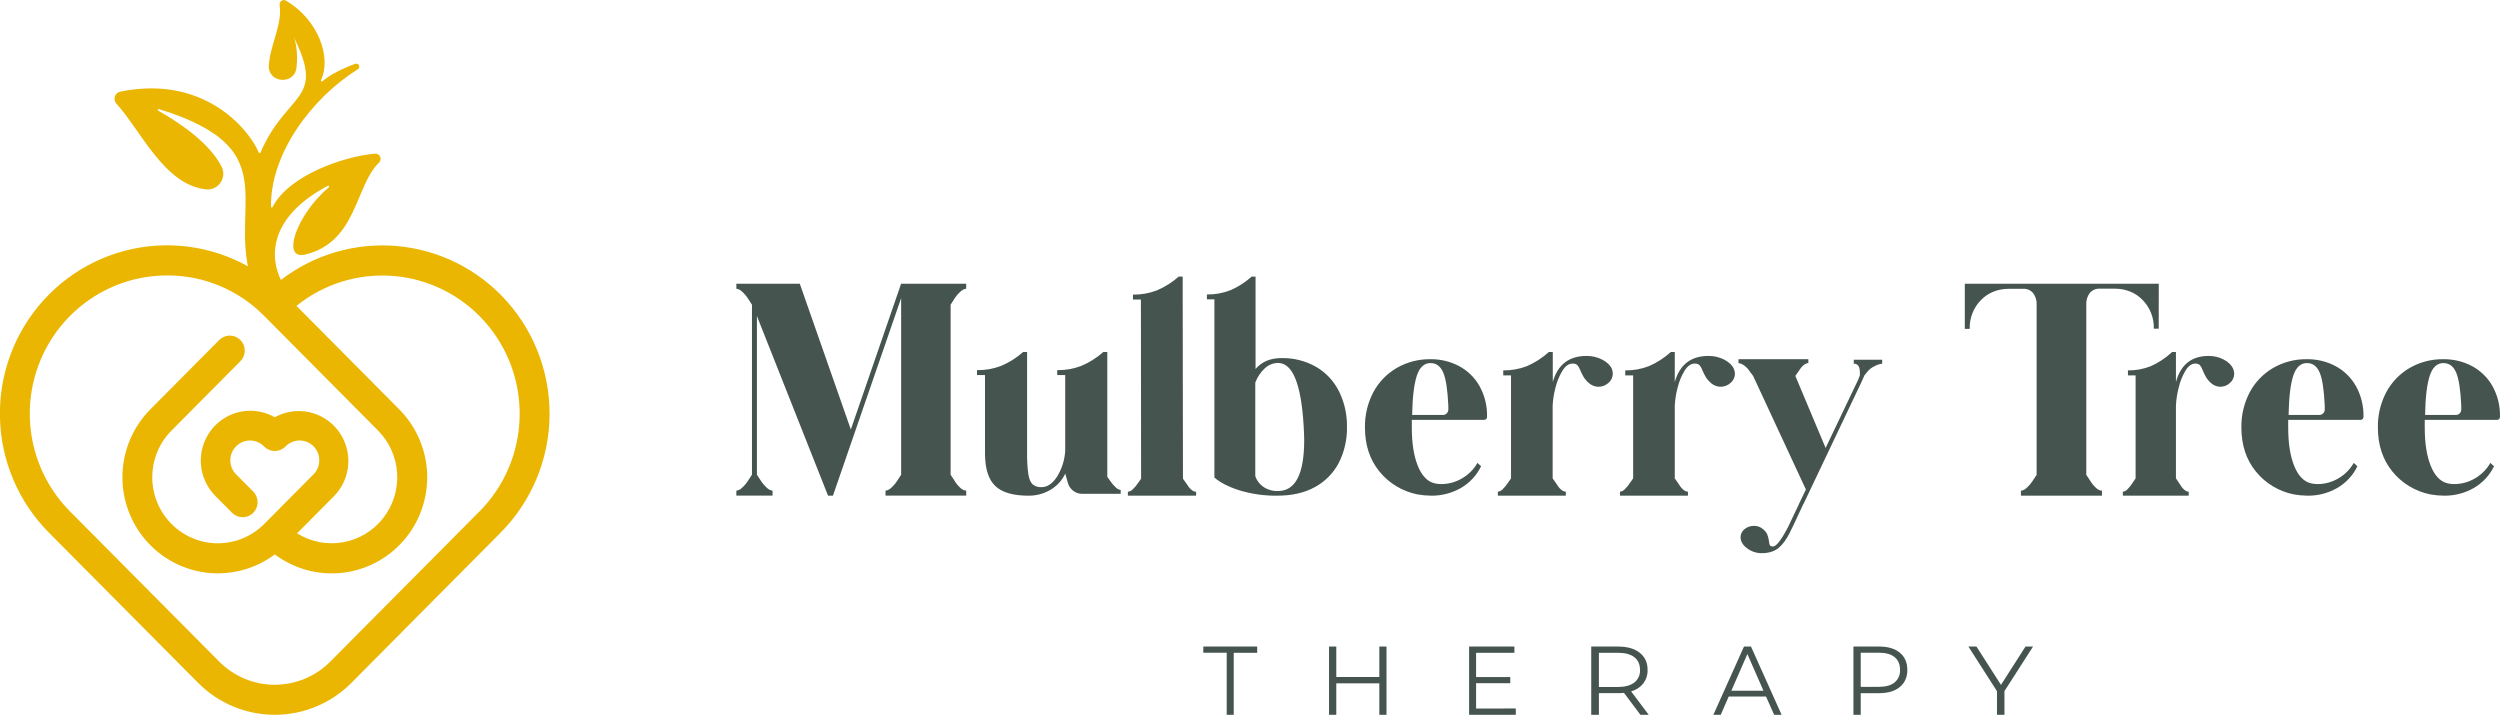 <svg width="696" height="199" viewBox="0 0 696 199" fill="none" xmlns="http://www.w3.org/2000/svg">
<g clip-path="url(#clip0_1986_25819)">
<path d="M75.44 57.465C75.305 42.851 86.572 27.44 99.653 19.255C99.82 19.142 99.941 18.973 99.993 18.778C100.047 18.583 100.028 18.376 99.942 18.193C99.855 18.011 99.706 17.866 99.522 17.785C99.338 17.704 99.132 17.692 98.94 17.752C95.24 19.093 91.951 20.758 89.727 22.637C89.683 22.669 89.631 22.685 89.578 22.684C89.524 22.683 89.472 22.665 89.43 22.632C89.388 22.599 89.358 22.553 89.344 22.501C89.33 22.449 89.333 22.394 89.353 22.344C92.362 15.993 88.606 5.467 79.613 0.172C79.417 0.06 79.193 0.006 78.968 0.017C78.742 0.028 78.524 0.103 78.339 0.234C78.155 0.365 78.011 0.546 77.924 0.756C77.838 0.966 77.812 1.196 77.851 1.42C78.665 6.681 75.167 12.716 74.839 18.177C74.536 23.178 82.01 23.765 82.555 18.785C82.928 15.343 82.555 11.86 81.618 10.022C90.91 28.312 79.927 25.332 72.52 42.475C72.502 42.52 72.47 42.559 72.43 42.587C72.389 42.614 72.341 42.629 72.293 42.629C72.244 42.629 72.196 42.614 72.156 42.587C72.115 42.559 72.084 42.52 72.065 42.475C69.052 35.504 56.386 20.815 33.483 25.516C33.135 25.588 32.813 25.752 32.549 25.99C32.284 26.229 32.088 26.533 31.978 26.873C31.869 27.213 31.851 27.576 31.927 27.925C32.002 28.274 32.168 28.597 32.407 28.86C39.254 36.376 45.795 51.573 57.42 52.723C58.198 52.794 58.981 52.653 59.686 52.315C60.392 51.976 60.993 51.452 61.428 50.798C61.863 50.145 62.114 49.385 62.157 48.6C62.199 47.814 62.03 47.032 61.668 46.334C59.592 42.366 54.859 36.94 44.055 30.826C44.002 30.794 43.963 30.745 43.944 30.687C43.925 30.628 43.928 30.565 43.952 30.508C43.977 30.452 44.02 30.406 44.076 30.38C44.131 30.354 44.194 30.35 44.253 30.367C81.861 41.968 61.5 58.503 71.258 81.516C71.597 82.308 72.21 82.95 72.983 83.32C73.757 83.691 74.638 83.766 75.462 83.53L76.306 83.29C76.788 83.156 77.235 82.916 77.615 82.587C77.994 82.259 78.297 81.85 78.502 81.39C78.706 80.93 78.807 80.43 78.797 79.927C78.787 79.423 78.667 78.927 78.445 78.476C74.256 70.209 76.254 59.686 91.264 51.727C91.318 51.701 91.379 51.696 91.437 51.711C91.494 51.727 91.544 51.763 91.578 51.812C91.612 51.861 91.627 51.921 91.621 51.98C91.615 52.04 91.588 52.095 91.544 52.137C82.436 59.852 78.243 72.463 84.944 70.87C99.403 67.424 98.862 51.637 105.499 45.294C105.72 45.09 105.871 44.821 105.934 44.526C105.996 44.231 105.965 43.924 105.845 43.647C105.726 43.371 105.523 43.138 105.267 42.983C105.01 42.827 104.711 42.756 104.413 42.78C95.67 43.531 80.487 48.792 75.921 57.571C75.907 57.635 75.869 57.691 75.814 57.727C75.759 57.762 75.692 57.774 75.628 57.761C75.564 57.746 75.508 57.708 75.473 57.652C75.438 57.597 75.426 57.53 75.44 57.465Z" fill="#EAB601"/>
<path d="M139.371 82.036C131.13 73.746 120.101 68.868 108.462 68.364C96.822 67.861 85.418 71.768 76.501 79.315C67.322 71.53 55.51 67.615 43.532 68.389C31.554 69.163 20.335 74.565 12.22 83.467C4.105 92.37 -0.28 104.084 -0.018 116.163C0.243 128.243 5.131 139.754 13.623 148.292L55.147 190.102C60.808 195.8 68.486 199.001 76.492 199.001C84.497 199.001 92.175 195.8 97.836 190.102L139.371 148.292C148.098 139.505 153.001 127.589 153.001 115.164C153.001 102.739 148.098 90.823 139.371 82.036ZM133.491 142.377L91.956 184.187C89.925 186.232 87.514 187.854 84.86 188.96C82.206 190.067 79.362 190.636 76.49 190.636C73.617 190.636 70.773 190.067 68.119 188.96C65.466 187.854 63.054 186.232 61.023 184.187L19.488 142.377C14.142 136.995 10.501 130.138 9.026 122.673C7.552 115.208 8.309 107.47 11.202 100.439C14.095 93.407 18.995 87.397 25.282 83.168C31.568 78.939 38.959 76.682 46.52 76.681C51.526 76.659 56.486 77.637 61.114 79.559C65.741 81.482 69.944 84.31 73.477 87.879C77.102 91.536 105.254 119.871 105.254 119.871C108.42 123.061 110.31 127.313 110.566 131.815C110.821 136.318 109.423 140.758 106.638 144.291C103.852 147.823 99.874 150.202 95.46 150.974C91.046 151.747 86.504 150.859 82.698 148.48L93.054 138.055C95.369 135.669 96.755 132.524 96.958 129.195C97.162 125.865 96.169 122.573 94.162 119.919C92.155 117.265 89.267 115.425 86.025 114.736C82.783 114.047 79.403 114.554 76.501 116.165C73.599 114.505 70.197 113.96 66.926 114.633C63.655 115.306 60.737 117.15 58.715 119.823C56.692 122.497 55.702 125.818 55.927 129.171C56.153 132.524 57.579 135.68 59.941 138.055L64.622 142.768C65.008 143.156 65.466 143.464 65.971 143.674C66.475 143.884 67.015 143.992 67.561 143.992C68.107 143.992 68.647 143.883 69.152 143.673C69.656 143.463 70.114 143.154 70.5 142.766C70.886 142.377 71.192 141.916 71.4 141.408C71.609 140.9 71.716 140.356 71.716 139.807C71.716 139.257 71.608 138.713 71.399 138.206C71.19 137.698 70.884 137.237 70.498 136.849L65.817 132.14C65.288 131.632 64.866 131.023 64.575 130.349C64.284 129.675 64.13 128.949 64.121 128.213C64.113 127.478 64.251 126.749 64.526 126.068C64.802 125.387 65.21 124.768 65.727 124.248C66.244 123.729 66.858 123.318 67.535 123.041C68.211 122.764 68.936 122.625 69.666 122.634C70.397 122.643 71.118 122.798 71.788 123.092C72.458 123.385 73.062 123.81 73.567 124.342C74.347 125.125 75.403 125.564 76.505 125.564C77.606 125.564 78.662 125.125 79.443 124.342C79.947 123.81 80.552 123.385 81.221 123.092C81.891 122.798 82.612 122.643 83.343 122.634C84.073 122.625 84.798 122.764 85.474 123.041C86.151 123.318 86.766 123.729 87.282 124.248C87.799 124.768 88.207 125.387 88.483 126.068C88.758 126.749 88.896 127.478 88.888 128.213C88.88 128.949 88.725 129.675 88.434 130.349C88.143 131.023 87.721 131.632 87.193 132.14L73.563 145.872C70.138 149.318 65.493 151.254 60.65 151.253C55.807 151.251 51.162 149.314 47.739 145.866C44.315 142.418 42.392 137.742 42.393 132.867C42.394 127.992 44.319 123.317 47.744 119.871L66.918 100.57C67.698 99.786 68.136 98.722 68.136 97.612C68.136 96.502 67.699 95.438 66.92 94.653C66.141 93.868 65.083 93.427 63.981 93.427C62.879 93.426 61.822 93.867 61.042 94.651L41.864 113.956C37.119 118.732 34.345 125.14 34.099 131.891C33.853 138.642 36.154 145.236 40.54 150.35C44.925 155.463 51.071 158.717 57.741 159.458C64.412 160.198 71.114 158.371 76.501 154.342C81.888 158.376 88.591 160.208 95.265 159.47C101.939 158.731 108.088 155.477 112.475 150.362C116.863 145.246 119.164 138.649 118.917 131.895C118.669 125.141 115.891 118.732 111.141 113.956L82.534 85.159C90.16 79.004 99.838 76.024 109.58 76.83C119.321 77.636 128.386 82.167 134.912 89.493C141.437 96.818 144.927 106.381 144.665 116.217C144.403 126.053 140.409 135.414 133.503 142.377H133.491Z" fill="#EAB601"/>
</g>
<path d="M264.651 84.833V132.172L265.666 133.721C266.133 134.522 266.72 135.243 267.405 135.861C267.837 136.287 268.401 136.548 269 136.598V137.982H246.531V136.598C247.122 136.527 247.671 136.254 248.089 135.824C248.776 135.212 249.374 134.504 249.865 133.721L250.88 132.172V82.988L231.89 138H230.531L210.726 87.982V132.172L211.741 133.721C212.233 134.503 212.831 135.211 213.516 135.824C213.935 136.253 214.484 136.526 215.075 136.598V137.982H205V136.598C205.591 136.527 206.14 136.254 206.558 135.824C207.246 135.208 207.844 134.495 208.334 133.707L209.349 132.158V84.833L208.334 83.26C207.843 82.478 207.245 81.77 206.558 81.158C206.14 80.728 205.591 80.454 205 80.383V79H222.667L236.873 119.575L250.862 79H268.982V80.383C268.392 80.456 267.843 80.728 267.424 81.158C266.738 81.771 266.14 82.478 265.648 83.26L264.651 84.833Z" fill="#45544E"/>
<path d="M310.665 135.727C311.015 136.098 311.489 136.332 312 136.385V137.483H301.337C300.394 137.498 299.476 137.187 298.741 136.605C298.004 136.025 297.482 135.221 297.257 134.318L296.571 131.854C295.683 133.751 294.227 135.334 292.399 136.39C290.559 137.467 288.455 138.023 286.316 137.999C282.066 137.999 279 137.109 277.118 135.329C275.236 133.549 274.272 130.61 274.225 126.513V104.42H272V103.048C274.281 103.084 276.547 102.686 278.676 101.877C280.931 100.929 283.011 99.618 284.833 98H285.945V126.02C285.907 128.006 286.018 129.993 286.279 131.964C286.502 133.335 286.9 134.282 287.466 134.817C288.155 135.396 289.048 135.685 289.951 135.622C291.583 135.622 293.029 134.646 294.29 132.695C295.625 130.523 296.401 128.062 296.553 125.526V104.42H294.327V103.048C296.608 103.084 298.875 102.686 301.003 101.877C303.258 100.929 305.339 99.618 307.16 98H308.273V132.75L309.163 133.994C309.591 134.629 310.095 135.211 310.665 135.727Z" fill="#45544E"/>
<path d="M333 136.909V138H314V136.909C314.508 136.857 314.979 136.624 315.326 136.255C315.889 135.736 316.384 135.15 316.798 134.509L317.682 133.273L317.627 83.382H315.418V82.018C317.682 82.054 319.932 81.659 322.046 80.855C324.284 79.911 326.35 78.609 328.158 77H329.263V82.818L329.336 133.273L330.22 134.509C331.187 136.109 332.116 136.909 333 136.909Z" fill="#45544E"/>
<path d="M344.97 136.481C341.968 135.518 339.674 134.339 338.089 132.943V83.336H336V81.982C338.215 82.017 340.416 81.624 342.484 80.827C344.674 79.889 346.694 78.597 348.464 77H349.545V102.724C351.274 100.702 353.675 99.691 356.749 99.691C360.114 99.62 363.436 100.455 366.368 102.11C369.103 103.699 371.318 106.051 372.744 108.879C374.287 111.97 375.059 115.389 374.995 118.844C375.07 122.3 374.296 125.722 372.744 128.809C371.259 131.678 368.95 134.036 366.115 135.578C363.213 137.194 359.694 138 355.561 137.997C351.973 138.044 348.4 137.533 344.97 136.481ZM363.089 122.49C363.089 121.723 363.04 120.469 362.945 118.736C362.273 106.945 359.895 101.048 355.813 101.045C354.481 101.058 353.2 101.559 352.21 102.453C350.986 103.567 350.047 104.96 349.473 106.515V132.581C349.877 133.765 350.647 134.789 351.67 135.506C352.886 136.342 354.34 136.76 355.813 136.697C360.664 136.697 363.089 131.956 363.089 122.472V122.49Z" fill="#45544E"/>
<path d="M406.185 101.906C408.577 103.183 410.55 105.102 411.878 107.44C413.341 110.068 414.071 113.031 413.994 116.027C414.001 116.25 413.923 116.468 413.776 116.638C413.704 116.721 413.614 116.786 413.513 116.83C413.412 116.874 413.302 116.894 413.192 116.889H393.049V119.045C393.049 123.312 393.584 126.809 394.654 129.537C395.725 132.264 397.209 133.911 399.106 134.477C399.848 134.685 400.616 134.782 401.387 134.765C403.325 134.74 405.224 134.22 406.897 133.256C408.751 132.222 410.279 130.706 411.312 128.872L412.334 129.806C411.114 132.346 409.143 134.463 406.678 135.878C404.162 137.308 401.3 138.04 398.395 137.998C397.122 137.981 395.853 137.861 394.6 137.639C390.418 136.8 386.67 134.535 384.017 131.243C381.338 127.95 380 123.878 380.003 119.027C379.94 115.606 380.743 112.222 382.339 109.182C383.828 106.388 386.077 104.055 388.834 102.445C391.686 100.797 394.943 99.952 398.249 100.002C401.015 99.971 403.744 100.626 406.185 101.906ZM402.755 115.093C402.898 114.965 403.012 114.81 403.09 114.637C403.169 114.464 403.21 114.276 403.212 114.087V112.937C403.017 108.53 402.543 105.452 401.788 103.703C401.034 101.954 399.854 101.08 398.249 101.08C396.497 101.08 395.232 102.242 394.454 104.565C393.675 106.889 393.237 110.542 393.14 115.524H401.752C401.94 115.522 402.126 115.483 402.298 115.409C402.47 115.335 402.626 115.227 402.755 115.093Z" fill="#45544E"/>
<path d="M449 104.043C449 104.533 448.891 105.018 448.681 105.46C448.472 105.903 448.167 106.292 447.79 106.601C447.016 107.306 446.007 107.691 444.966 107.676C444.118 107.656 443.298 107.371 442.618 106.86C441.993 106.384 441.448 105.808 441.004 105.155C440.612 104.515 440.269 103.846 439.978 103.153C439.792 102.598 439.506 102.082 439.134 101.633C438.746 101.32 438.252 101.173 437.759 101.225C436.732 101.225 435.803 101.892 434.971 103.227C434.078 104.707 433.422 106.321 433.027 108.009C432.599 109.621 432.341 111.273 432.257 112.94V133.181L433.138 134.441C434.112 136.072 435.042 136.888 435.925 136.888V138H417V136.888C417.505 136.833 417.974 136.597 418.32 136.221C418.88 135.691 419.373 135.093 419.787 134.441L420.668 133.181V104.506H418.504V103.116C420.759 103.151 423 102.748 425.105 101.93C427.335 100.967 429.392 99.639 431.194 98H432.294V106.36C433.66 101.516 436.79 99.094 441.683 99.094C443.212 99.074 444.722 99.43 446.084 100.132C447.405 100.827 448.285 101.667 448.725 102.652C448.91 103.092 449.003 103.565 449 104.043Z" fill="#45544E"/>
<path d="M483 104.043C483 104.533 482.891 105.018 482.681 105.46C482.472 105.903 482.167 106.292 481.79 106.601C481.016 107.306 480.007 107.691 478.966 107.676C478.118 107.656 477.298 107.371 476.618 106.86C475.992 106.385 475.446 105.809 475.005 105.155C474.61 104.516 474.267 103.847 473.978 103.153C473.79 102.599 473.504 102.084 473.134 101.633C472.746 101.321 472.252 101.174 471.759 101.225C470.732 101.225 469.803 101.892 468.971 103.227C468.078 104.707 467.422 106.321 467.027 108.009C466.597 109.62 466.339 111.273 466.257 112.94V133.181L467.138 134.441C468.116 136.072 469.045 136.888 469.925 136.888V138H451V136.888C451.505 136.833 451.974 136.597 452.32 136.221C452.879 135.69 453.371 135.092 453.787 134.441L454.668 133.181V104.506H452.467V103.116C454.722 103.151 456.964 102.748 459.069 101.93C461.298 100.966 463.354 99.638 465.157 98H466.257V106.36C467.623 101.516 470.753 99.094 475.646 99.094C477.175 99.074 478.685 99.43 480.048 100.132C481.368 100.827 482.248 101.667 482.688 102.652C482.886 103.089 482.992 103.562 483 104.043Z" fill="#45544E"/>
<path d="M524 101.249C523.284 101.33 522.593 101.553 521.967 101.903C521.147 102.268 520.426 102.815 519.859 103.502L519.046 104.52L518.455 105.883L502.115 140.262L502.041 140.335L499.157 146.513L498.566 147.676L498.344 148.185C497.355 150.174 496.277 151.64 495.109 152.582C493.941 153.524 492.401 153.996 490.488 153.999C489.002 154.019 487.554 153.538 486.384 152.637C485.174 151.728 484.573 150.701 484.573 149.584C484.57 149.147 484.668 148.716 484.86 148.322C485.052 147.928 485.333 147.583 485.682 147.313C486.405 146.713 487.324 146.39 488.27 146.404C489.062 146.376 489.842 146.606 490.488 147.058C491.116 147.469 491.625 148.033 491.967 148.693C492.232 149.333 492.406 150.006 492.484 150.692C492.495 151.081 492.583 151.464 492.743 151.819C492.863 152.037 493.15 152.146 493.593 152.146C494.518 152.146 495.922 150.329 497.808 146.695L500.617 140.789L500.839 140.28L502.762 136.283L488.067 104.652L487.179 103.489C486.77 102.8 486.215 102.205 485.553 101.744C485.108 101.386 484.57 101.16 484 101.09V100H503.445V101.09C502.558 101.09 501.622 101.89 500.636 103.489L499.823 104.652L508.251 124.712L517.272 105.815L517.789 104.506C517.835 103.153 517.7 102.268 517.383 101.853C517.233 101.656 517.038 101.496 516.813 101.389C516.587 101.281 516.339 101.229 516.089 101.236V100.145H524V101.249Z" fill="#45544E"/>
<path d="M600.986 91.509H599.622C599.665 90.036 599.412 88.57 598.88 87.2C598.347 85.829 597.546 84.582 596.524 83.536C594.465 81.422 591.835 80.364 588.633 80.361H584.539C584.025 80.334 583.513 80.427 583.04 80.631C582.567 80.836 582.146 81.147 581.81 81.542C581.111 82.465 580.761 83.611 580.823 84.772V132.186L581.846 133.737C582.313 134.538 582.901 135.261 583.588 135.878C584.022 136.304 584.588 136.565 585.189 136.616V138H562.629V136.616C563.222 136.544 563.773 136.271 564.193 135.841C564.883 135.229 565.483 134.52 565.976 133.737L566.995 132.186V84.814C567.057 83.653 566.708 82.508 566.013 81.584C565.676 81.19 565.255 80.879 564.782 80.674C564.31 80.469 563.797 80.377 563.284 80.403H559.354C556.152 80.403 553.52 81.461 551.458 83.577C550.437 84.625 549.637 85.872 549.106 87.242C548.574 88.613 548.322 90.078 548.365 91.55H547V79H601L600.986 91.509Z" fill="#45544E"/>
<path d="M622 104.043C622 104.533 621.894 105.018 621.691 105.46C621.489 105.903 621.193 106.292 620.828 106.601C620.078 107.306 619.101 107.691 618.092 107.676C617.271 107.656 616.476 107.371 615.818 106.86C615.211 106.385 614.683 105.809 614.254 105.155C613.872 104.516 613.54 103.847 613.26 103.153C613.078 102.599 612.801 102.084 612.442 101.633C612.066 101.321 611.588 101.174 611.11 101.225C610.115 101.225 609.215 101.892 608.41 103.227C607.544 104.707 606.908 106.321 606.527 108.009C606.11 109.62 605.859 111.273 605.781 112.94V133.181L606.633 134.441C607.578 136.072 608.478 136.888 609.334 136.888V138H591V136.888C591.489 136.833 591.944 136.597 592.279 136.221C592.82 135.69 593.297 135.092 593.7 134.441L594.553 133.181V104.506H592.421V103.116C594.606 103.151 596.777 102.748 598.817 101.93C600.976 100.966 602.968 99.638 604.715 98H605.781V106.36C607.104 101.516 610.136 99.094 614.876 99.094C616.357 99.074 617.82 99.43 619.14 100.132C620.419 100.827 621.272 101.667 621.698 102.652C621.889 103.089 621.992 103.562 622 104.043Z" fill="#45544E"/>
<path d="M650.176 101.902C652.563 103.181 654.534 105.099 655.863 107.435C657.331 110.063 658.067 113.028 657.995 116.027C658.002 116.25 657.924 116.468 657.776 116.638C657.705 116.721 657.615 116.786 657.514 116.83C657.413 116.874 657.303 116.894 657.193 116.889H637.035V119.045C637.035 123.312 637.57 126.809 638.639 129.537C639.708 132.264 641.191 133.911 643.086 134.477C643.827 134.685 644.595 134.782 645.365 134.765C647.301 134.74 649.198 134.22 650.869 133.256C652.719 132.221 654.245 130.705 655.28 128.872L656.3 129.806C655.079 132.344 653.11 134.46 650.65 135.878C648.136 137.308 645.277 138.04 642.375 137.998C641.104 137.981 639.836 137.861 638.585 137.639C634.406 136.801 630.663 134.536 628.013 131.243C625.337 127.95 624.001 123.878 624.004 119.027C623.938 115.605 624.74 112.221 626.337 109.182C627.825 106.388 630.071 104.055 632.825 102.445C635.674 100.797 638.927 99.952 642.23 100.002C644.998 99.967 647.731 100.62 650.176 101.902ZM646.75 115.088C646.892 114.961 647.006 114.805 647.084 114.632C647.163 114.459 647.204 114.272 647.205 114.082V112.932C647.008 108.525 646.534 105.447 645.784 103.698C645.033 101.95 643.855 101.076 642.248 101.076C640.498 101.076 639.235 102.237 638.457 104.561C637.679 106.884 637.242 110.537 637.145 115.519H645.747C645.935 115.517 646.121 115.478 646.293 115.404C646.465 115.33 646.62 115.223 646.75 115.088Z" fill="#45544E"/>
<path d="M688.186 101.906C690.575 103.186 692.548 105.104 693.878 107.44C695.341 110.068 696.071 113.031 695.994 116.027C696.001 116.25 695.923 116.468 695.776 116.638C695.704 116.721 695.614 116.786 695.513 116.83C695.412 116.874 695.302 116.894 695.192 116.889H675.049V119.045C675.049 123.312 675.584 126.809 676.655 129.537C677.725 132.264 679.209 133.911 681.106 134.477C681.848 134.685 682.617 134.782 683.387 134.765C685.326 134.74 687.224 134.22 688.897 133.256C690.75 132.221 692.277 130.705 693.312 128.872L694.334 129.806C693.112 132.344 691.141 134.46 688.678 135.878C686.162 137.308 683.3 138.04 680.395 137.998C679.122 137.981 677.853 137.861 676.6 137.639C672.417 136.801 668.67 134.536 666.018 131.243C663.342 127.95 662.004 123.878 662.004 119.027C661.938 115.605 662.741 112.221 664.339 109.182C665.829 106.388 668.077 104.055 670.834 102.445C673.686 100.797 676.943 99.952 680.249 100.002C683.015 99.971 685.744 100.626 688.186 101.906ZM684.755 115.093C684.898 114.965 685.012 114.81 685.09 114.637C685.169 114.464 685.21 114.276 685.212 114.087V112.937C685.014 108.53 684.54 105.452 683.789 103.703C683.037 101.954 681.858 101.08 680.249 101.08C678.497 101.08 677.232 102.242 676.454 104.565C675.675 106.889 675.238 110.542 675.14 115.524H683.752C683.94 115.522 684.126 115.483 684.298 115.409C684.471 115.335 684.626 115.227 684.755 115.093Z" fill="#45544E"/>
<path d="M341.512 181.715H335V180H350V181.737H343.471V199H341.512V181.715Z" fill="#45544E"/>
<path d="M386 180V199H384.003V190.233H372.024V199H370V180H372.024V188.469H384.003V180H386Z" fill="#45544E"/>
<path d="M422 197.24V199H409V180H421.606V181.737H410.943V188.496H420.451V190.206H410.943V197.263L422 197.24Z" fill="#45544E"/>
<path d="M456.696 199L452.116 192.893C451.584 192.948 451.049 192.975 450.513 192.974H445.132V199H443V180H450.499C453.043 180 455.047 180.579 456.51 181.737C457.973 182.895 458.698 184.488 458.685 186.514C458.731 187.857 458.314 189.176 457.497 190.274C456.645 191.336 455.457 192.111 454.106 192.486L459 199H456.696ZM455.007 190.016C455.535 189.585 455.951 189.046 456.224 188.439C456.497 187.832 456.619 187.173 456.581 186.514C456.581 184.976 456.057 183.795 455.007 182.972C453.958 182.149 452.441 181.737 450.456 181.737H445.132V191.264H450.456C452.441 191.249 453.958 190.825 455.007 189.993V190.016Z" fill="#45544E"/>
<path d="M491.665 193.924H481.273L479.052 199H477L485.527 180H487.473L496 199H493.921L491.665 193.924ZM490.946 192.296L486.469 182.09L482.005 192.296H490.946Z" fill="#45544E"/>
<path d="M528.92 181.715C530.307 182.873 531 184.465 531 186.492C531 188.518 530.307 190.106 528.92 191.255C527.533 192.404 525.617 192.979 523.172 192.979H518.026V199H516V180H523.172C525.617 180 527.533 180.572 528.92 181.715ZM527.469 189.98C527.974 189.552 528.372 189.015 528.633 188.41C528.894 187.805 529.011 187.149 528.974 186.492C528.974 184.954 528.473 183.773 527.469 182.95C526.465 182.126 525.015 181.715 523.117 181.715H518.026V191.215H523.103C525.01 191.215 526.465 190.803 527.469 189.98Z" fill="#45544E"/>
<path d="M558.038 192.409V199H555.962V192.431L548 180H550.246L557.071 190.667L563.896 180H566L558.038 192.409Z" fill="#45544E"/>
<defs>
<clipPath id="clip0_1986_25819">
<rect width="153" height="199" fill="white"/>
</clipPath>
</defs>
</svg>
